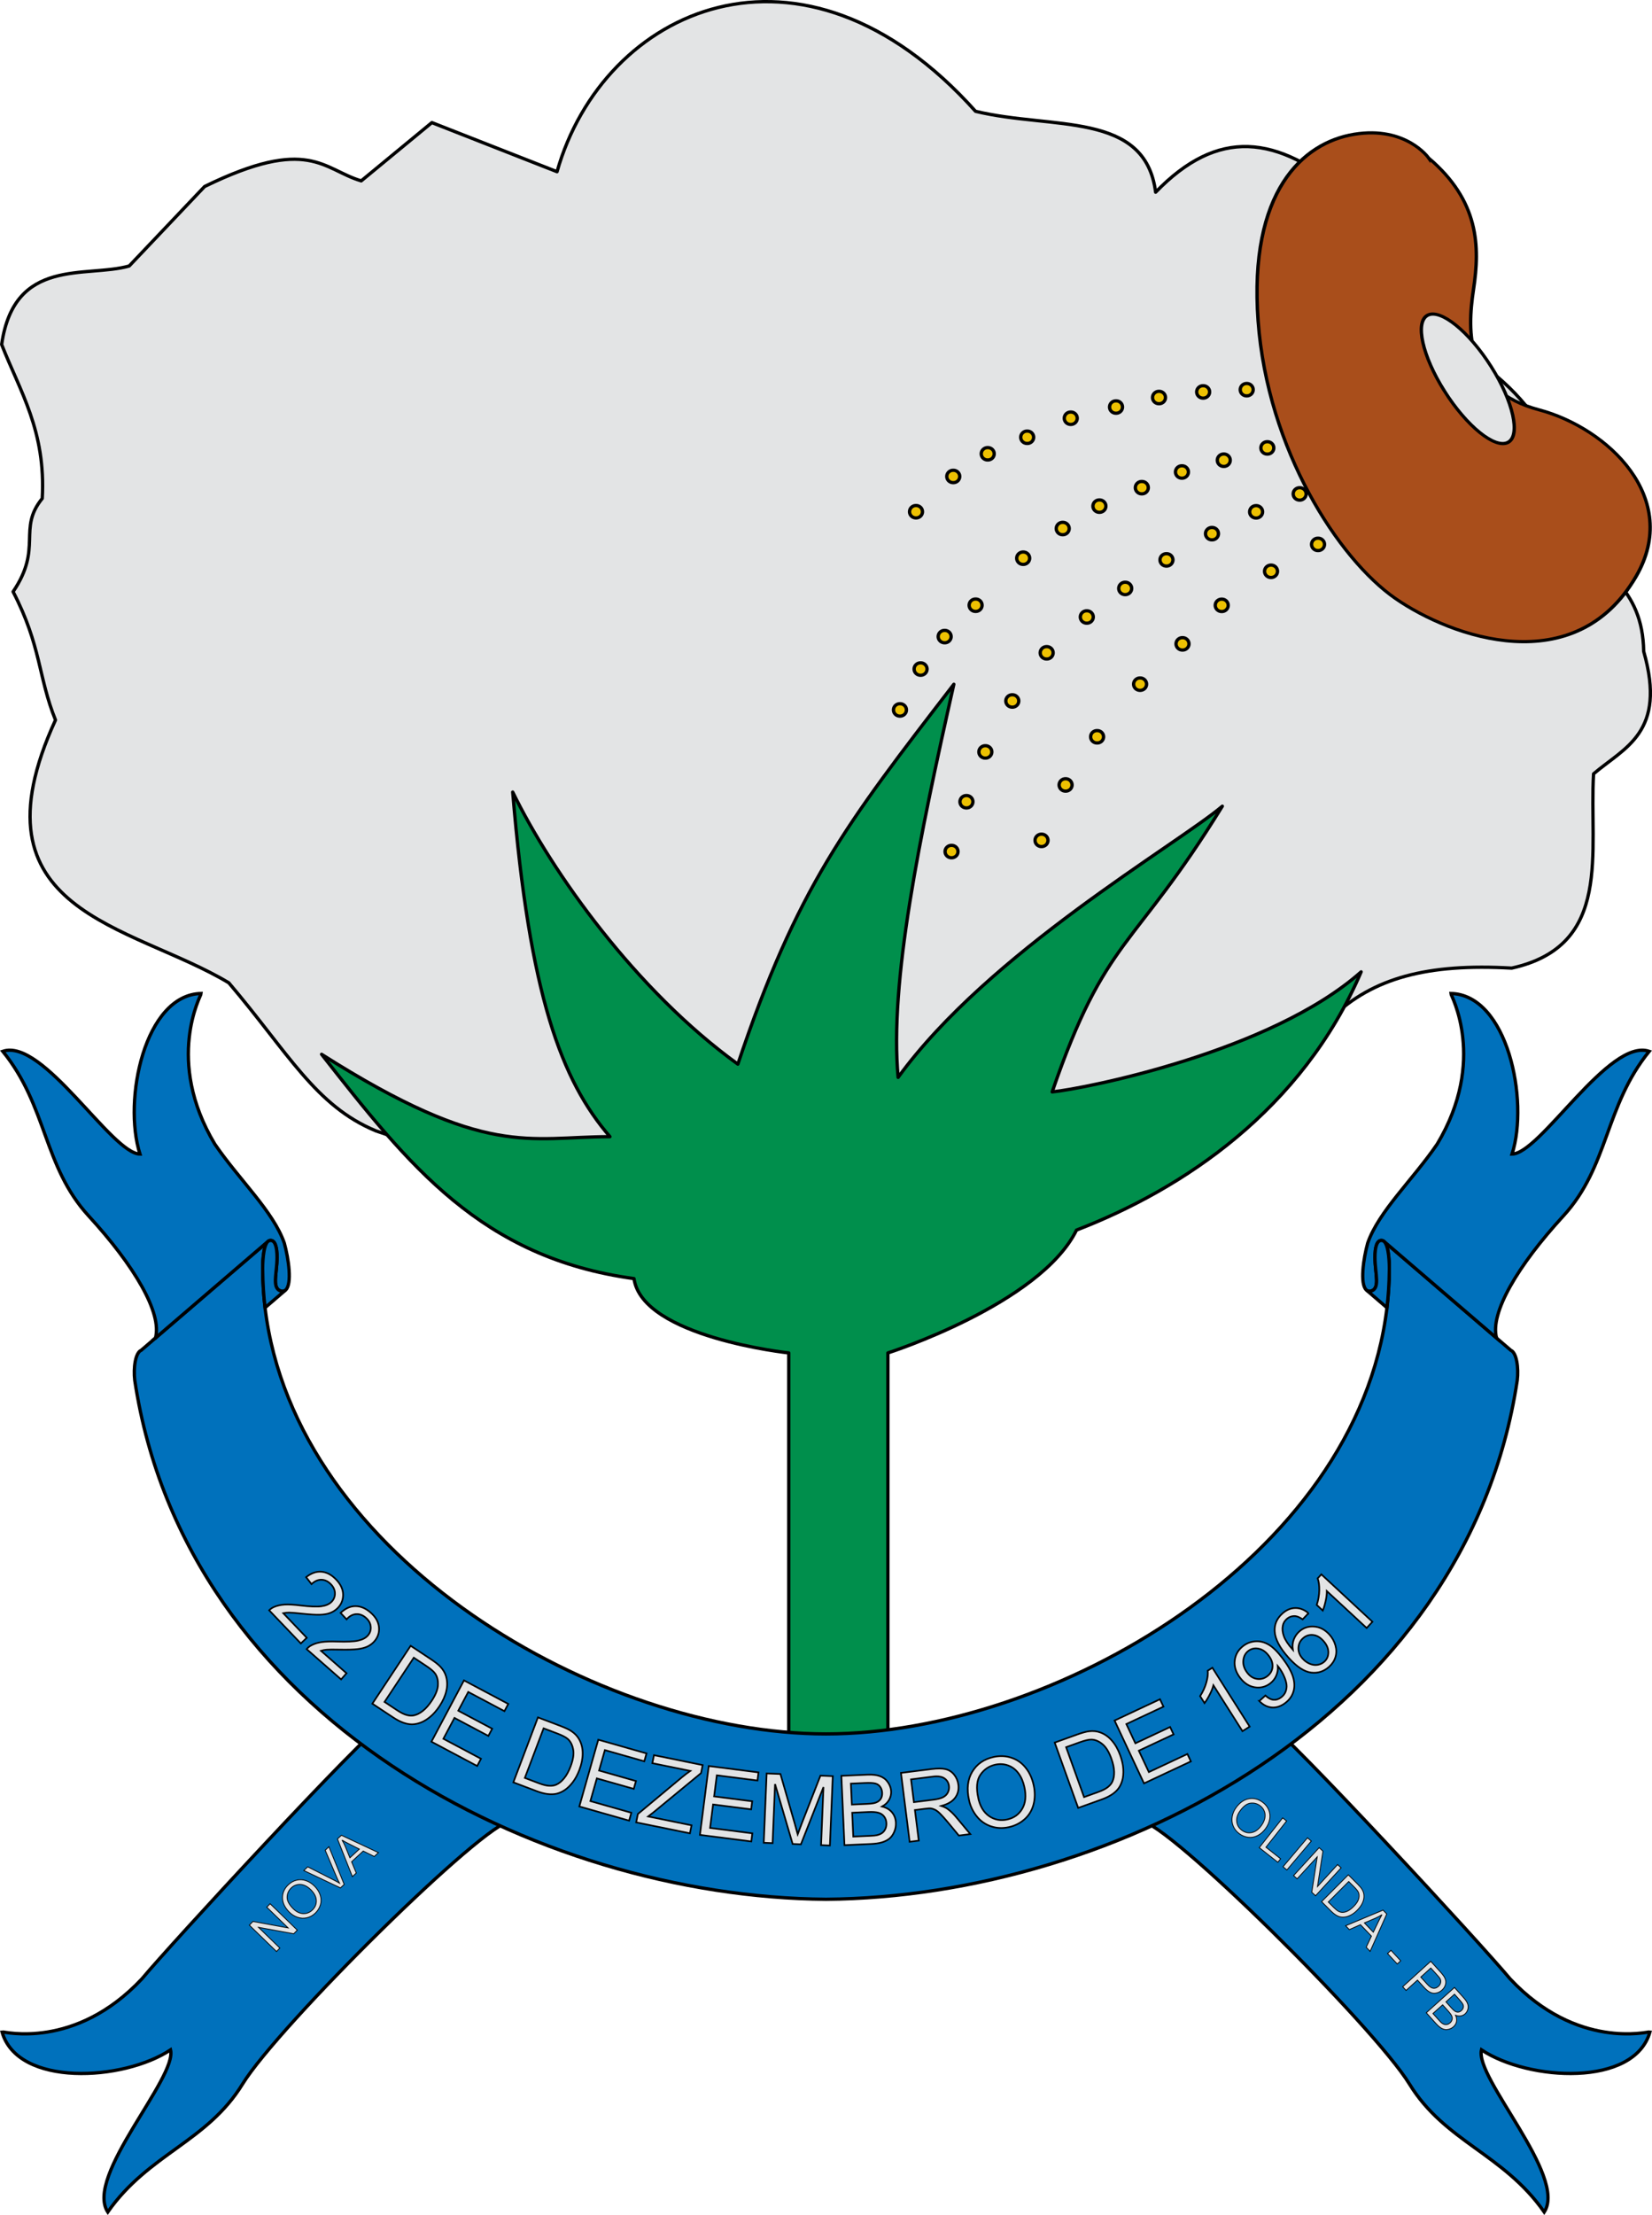 <?xml version="1.0" encoding="UTF-8" standalone="no"?>
<!-- Created with Inkscape (http://www.inkscape.org/) -->

<svg
   xmlns:dc="http://purl.org/dc/elements/1.1/"
   xmlns:cc="http://creativecommons.org/ns#"
   xmlns:rdf="http://www.w3.org/1999/02/22-rdf-syntax-ns#"
   xmlns:svg="http://www.w3.org/2000/svg"
   xmlns="http://www.w3.org/2000/svg"
   xmlns:xlink="http://www.w3.org/1999/xlink"
   xmlns:sodipodi="http://sodipodi.sourceforge.net/DTD/sodipodi-0.dtd"
   xmlns:inkscape="http://www.inkscape.org/namespaces/inkscape"
   width="500"
   height="670"
   viewBox="0 0 500 670"
   version="1.1"
   id="svg4605"
   inkscape:version="0.92.0 r15299"
   sodipodi:docname="Brasão de Nova Olinda - PB.svg">
  <defs
     id="defs4599" />
  <sodipodi:namedview
     id="base"
     pagecolor="#ffffff"
     bordercolor="#666666"
     borderopacity="1.0"
     inkscape:pageopacity="0.0"
     inkscape:pageshadow="2"
     inkscape:zoom="0.5"
     inkscape:cx="20.156263"
     inkscape:cy="204.07034"
     inkscape:document-units="px"
     inkscape:current-layer="layer1"
     showgrid="false"
     units="px"
     objecttolerance="1"
     inkscape:window-width="1440"
     inkscape:window-height="837"
     inkscape:window-x="-8"
     inkscape:window-y="-8"
     inkscape:window-maximized="1">
    <inkscape:grid
       type="xygrid"
       id="grid6481" />
  </sodipodi:namedview>
  <g
     inkscape:label="Capa 1"
     inkscape:groupmode="layer"
     id="layer1"
     transform="translate(0,-452.52)">
    <g
       id="g7375">
      <g
         id="g7265">
        <g
           id="g5574"
           transform="translate(0,-5)">
          <path
             inkscape:connector-curvature="0"
             id="path2853"
             style="display:inline;fill:#e3e4e5;fill-rule:nonzero;stroke:#000000;stroke-width:1;stroke-linecap:round;stroke-linejoin:round;stroke-miterlimit:4;stroke-dasharray:none;stroke-opacity:1"
             d="M 113.77,799.593 C 95.489,792.031 87.283,776.014 69.258,754.812 39.672,737.021 -10.061,733.73 16.796,675.318 11.553,662.362 12.469,652.88 3.963,636.504 13.041,623.116 5.208,617.616 12.787,608.3 13.922,587.844 6.039,575.892 0.5,561.728 4.311,535.146 26.047,541.666 39.106,537.977 l 22.82,-24.041 c 31.546,-15.41 35.845,-5.136 47.403,-1.704 l 21.384,-17.63 37.882,14.857 c 13.962,-49.334 73.992,-77.055 126.667,-18.271 23.212,5.621 51.337,-0.166 54.503,24.473 18.786,-19.395 36.604,-17.65 58.19,0.77 24.757,12.411 26.173,27.648 26.829,42.977 27.558,13.774 43.326,37.326 35.772,57.302 14.295,12.679 26.625,18.621 26.925,37.829 7.05,24.643 -5.828,29.054 -15.168,37.056 -1.393,23.488 6.017,51.972 -24.787,58.764 -25.56,-1.473 -42.007,3.016 -54.417,14.896 l -20.183,21.971 -129.856,59.792 -139.3,-47.427 z"
             sodipodi:nodetypes="cccccccccccccccccccccccc" />
          <path
             inkscape:connector-curvature="0"
             id="path2861"
             style="display:inline;fill:#008f4c;fill-rule:nonzero;stroke:#000000;stroke-width:1;stroke-linecap:round;stroke-linejoin:round;stroke-miterlimit:4;stroke-dasharray:none;stroke-opacity:1"
             d="m 238.736,866.757 c 0,0 -44.326,-4.743 -46.849,-22.477 -46.256,-6.307 -68.177,-34.278 -94.554,-67.852 49.856,31.612 62.584,24.938 87.277,24.919 -14.691,-16.973 -24.358,-42.804 -29.43,-104.235 11.955,24.446 37.343,60.036 68.141,82.295 17.926,-53.424 32.499,-72.301 65.373,-114.907 -10.366,46.096 -19.538,90.144 -16.864,118.906 27.424,-37.779 84.27,-70.306 98.129,-82.021 -27.008,43.862 -35.218,39.111 -51.504,86.42 9.858,-0.987 66.155,-12.065 93.512,-36.315 -17.816,41.627 -53.836,65.664 -86.144,78.108 -11.063,22.444 -57.087,37.16 -57.087,37.16 v 140.262 h -30 z"
             sodipodi:nodetypes="cccccccccccccccc" />
        </g>
        <g
           id="g2876"
           style="fill:#edc102;stroke:#000000;stroke-width:1.335;stroke-miterlimit:4;stroke-dasharray:none"
           transform="matrix(0,0.74,-0.758,0,623.593,494.563)">
          <path
             d="m 126.313,205.516 a 2.696,2.696 0 1 1 -5.391,0 2.696,2.696 0 1 1 5.391,0 z"
             transform="matrix(0.939,0,0,0.939,7.721,12.904)"
             id="path2860"
             style="fill:#edc102;stroke:#000000;stroke-width:1.422;stroke-miterlimit:4;stroke-dasharray:none"
             inkscape:connector-curvature="0" />
          <use
             transform="translate(5.948,14.023)"
             id="use2862"
             x="0"
             y="0"
             width="458"
             height="529"
             xlink:href="#path2860"
             style="fill:#edc102;stroke:#000000;stroke-width:1.335;stroke-miterlimit:4;stroke-dasharray:none" />
          <use
             transform="translate(-6.123,12.585)"
             id="use2864"
             x="0"
             y="0"
             width="458"
             height="529"
             xlink:href="#path2860"
             style="fill:#edc102;stroke:#000000;stroke-width:1.335;stroke-miterlimit:4;stroke-dasharray:none" />
          <use
             transform="translate(1.579,25.193)"
             id="use2866"
             x="0"
             y="0"
             width="458"
             height="529"
             xlink:href="#path2860"
             style="fill:#edc102;stroke:#000000;stroke-width:1.335;stroke-miterlimit:4;stroke-dasharray:none" />
          <use
             transform="translate(-13.763,26.002)"
             id="use2868"
             x="0"
             y="0"
             width="458"
             height="529"
             xlink:href="#path2860"
             style="fill:#edc102;stroke:#000000;stroke-width:1.335;stroke-miterlimit:4;stroke-dasharray:none" />
          <use
             transform="translate(13.107,35.242)"
             id="use2870"
             x="0"
             y="0"
             width="458"
             height="529"
             xlink:href="#path2860"
             style="fill:#edc102;stroke:#000000;stroke-width:1.335;stroke-miterlimit:4;stroke-dasharray:none" />
          <use
             transform="translate(6.635,42.781)"
             id="use2872"
             x="0"
             y="0"
             width="458"
             height="529"
             xlink:href="#path2860"
             style="fill:#edc102;stroke:#000000;stroke-width:1.335;stroke-miterlimit:4;stroke-dasharray:none" />
          <use
             transform="translate(-6.311,35.5)"
             id="use2874"
             x="0"
             y="0"
             width="458"
             height="529"
             xlink:href="#path2860"
             style="fill:#edc102;stroke:#000000;stroke-width:1.335;stroke-miterlimit:4;stroke-dasharray:none" />
          <use
             transform="translate(23.302,53.077)"
             id="use2886"
             x="0"
             y="0"
             width="458"
             height="529"
             xlink:href="#path2860"
             style="fill:#edc102;stroke:#000000;stroke-width:1.335;stroke-miterlimit:4;stroke-dasharray:none" />
          <use
             transform="translate(-5.178,53.365)"
             id="use2888"
             x="0"
             y="0"
             width="458"
             height="529"
             xlink:href="#path2860"
             style="fill:#edc102;stroke:#000000;stroke-width:1.335;stroke-miterlimit:4;stroke-dasharray:none" />
          <use
             transform="translate(-16.667,44.142)"
             id="use2890"
             x="0"
             y="0"
             width="458"
             height="529"
             xlink:href="#path2860"
             style="fill:#edc102;stroke:#000000;stroke-width:1.335;stroke-miterlimit:4;stroke-dasharray:none" />
          <use
             transform="translate(15.535,79.418)"
             id="use2892"
             x="0"
             y="0"
             width="458"
             height="529"
             xlink:href="#path2860"
             style="fill:#edc102;stroke:#000000;stroke-width:1.335;stroke-miterlimit:4;stroke-dasharray:none" />
          <use
             transform="translate(10.68,61.067)"
             id="use2894"
             x="0"
             y="0"
             width="458"
             height="529"
             xlink:href="#path2860"
             style="fill:#edc102;stroke:#000000;stroke-width:1.335;stroke-miterlimit:4;stroke-dasharray:none" />
          <use
             transform="translate(31.231,70.584)"
             id="use2896"
             x="0"
             y="0"
             width="458"
             height="529"
             xlink:href="#path2860"
             style="fill:#edc102;stroke:#000000;stroke-width:1.335;stroke-miterlimit:4;stroke-dasharray:none" />
          <use
             transform="translate(66.824,128.973)"
             id="use2898"
             x="0"
             y="0"
             width="458"
             height="529"
             xlink:href="#path2860"
             style="fill:#edc102;stroke:#000000;stroke-width:1.335;stroke-miterlimit:4;stroke-dasharray:none" />
          <use
             transform="translate(37.531,132.864)"
             id="use2900"
             x="0"
             y="0"
             width="458"
             height="529"
             xlink:href="#path2860"
             style="fill:#edc102;stroke:#000000;stroke-width:1.335;stroke-miterlimit:4;stroke-dasharray:none" />
          <use
             transform="translate(28.606,115.243)"
             id="use2902"
             x="0"
             y="0"
             width="458"
             height="529"
             xlink:href="#path2860"
             style="fill:#edc102;stroke:#000000;stroke-width:1.335;stroke-miterlimit:4;stroke-dasharray:none" />
          <use
             transform="translate(21.283,97.85)"
             id="use2904"
             x="0"
             y="0"
             width="458"
             height="529"
             xlink:href="#path2860"
             style="fill:#edc102;stroke:#000000;stroke-width:1.335;stroke-miterlimit:4;stroke-dasharray:none" />
          <use
             transform="translate(52.915,109.289)"
             id="use2906"
             x="0"
             y="0"
             width="458"
             height="529"
             xlink:href="#path2860"
             style="fill:#edc102;stroke:#000000;stroke-width:1.335;stroke-miterlimit:4;stroke-dasharray:none" />
          <use
             transform="translate(41.911,90.518)"
             id="use2908"
             x="0"
             y="0"
             width="458"
             height="529"
             xlink:href="#path2860"
             style="fill:#edc102;stroke:#000000;stroke-width:1.335;stroke-miterlimit:4;stroke-dasharray:none" />
          <use
             transform="translate(120.561,178.73)"
             id="use2910"
             x="0"
             y="0"
             width="458"
             height="529"
             xlink:href="#path2860"
             style="fill:#edc102;stroke:#000000;stroke-width:1.335;stroke-miterlimit:4;stroke-dasharray:none" />
          <use
             transform="translate(71.588,182.849)"
             id="use2912"
             x="0"
             y="0"
             width="458"
             height="529"
             xlink:href="#path2860"
             style="fill:#edc102;stroke:#000000;stroke-width:1.335;stroke-miterlimit:4;stroke-dasharray:none" />
          <use
             transform="translate(59.916,167.517)"
             id="use2914"
             x="0"
             y="0"
             width="458"
             height="529"
             xlink:href="#path2860"
             style="fill:#edc102;stroke:#000000;stroke-width:1.335;stroke-miterlimit:4;stroke-dasharray:none" />
          <use
             transform="translate(99.049,161.567)"
             id="use2916"
             x="0"
             y="0"
             width="458"
             height="529"
             xlink:href="#path2860"
             style="fill:#edc102;stroke:#000000;stroke-width:1.335;stroke-miterlimit:4;stroke-dasharray:none" />
          <use
             transform="translate(48.245,151.04)"
             id="use2918"
             x="0"
             y="0"
             width="458"
             height="529"
             xlink:href="#path2860"
             style="fill:#edc102;stroke:#000000;stroke-width:1.335;stroke-miterlimit:4;stroke-dasharray:none" />
          <use
             transform="translate(82.572,144.632)"
             id="use2920"
             x="0"
             y="0"
             width="458"
             height="529"
             xlink:href="#path2860"
             style="fill:#edc102;stroke:#000000;stroke-width:1.335;stroke-miterlimit:4;stroke-dasharray:none" />
          <use
             transform="translate(42.337,22.198)"
             id="use2922"
             x="0"
             y="0"
             width="458"
             height="529"
             xlink:href="#use2910"
             style="fill:#edc102;stroke:#000000;stroke-width:1.335;stroke-miterlimit:4;stroke-dasharray:none" />
          <use
             transform="translate(19.681,12.587)"
             id="use2924"
             x="0"
             y="0"
             width="458"
             height="529"
             xlink:href="#use2910"
             style="fill:#edc102;stroke:#000000;stroke-width:1.335;stroke-miterlimit:4;stroke-dasharray:none" />
          <use
             transform="translate(14.646,16.019)"
             id="use2926"
             x="0"
             y="0"
             width="458"
             height="529"
             xlink:href="#use2912"
             style="fill:#edc102;stroke:#000000;stroke-width:1.335;stroke-miterlimit:4;stroke-dasharray:none" />
          <use
             transform="translate(34.327,29.75)"
             id="use2928"
             x="0"
             y="0"
             width="458"
             height="529"
             xlink:href="#use2912"
             style="fill:#edc102;stroke:#000000;stroke-width:1.335;stroke-miterlimit:4;stroke-dasharray:none" />
          <use
             transform="translate(20.825,10.756)"
             id="use2930"
             x="0"
             y="0"
             width="458"
             height="529"
             xlink:href="#use2928"
             style="fill:#edc102;stroke:#000000;stroke-width:1.335;stroke-miterlimit:4;stroke-dasharray:none" />
          <use
             transform="translate(41.193,18.308)"
             id="use2932"
             x="0"
             y="0"
             width="458"
             height="529"
             xlink:href="#use2928"
             style="fill:#edc102;stroke:#000000;stroke-width:1.335;stroke-miterlimit:4;stroke-dasharray:none" />
          <use
             transform="translate(20.367,5.95)"
             id="use2934"
             x="0"
             y="0"
             width="458"
             height="529"
             xlink:href="#use2932"
             style="fill:#edc102;stroke:#000000;stroke-width:1.335;stroke-miterlimit:4;stroke-dasharray:none" />
          <path
             d="m 126.313,205.516 a 2.696,2.696 0 1 1 -5.391,0 2.696,2.696 0 1 1 5.391,0 z"
             transform="matrix(0.939,0,0,0.939,117.297,270.358)"
             id="use2909"
             style="fill:#edc102;stroke:#000000;stroke-width:1.422;stroke-miterlimit:4;stroke-dasharray:none"
             inkscape:connector-curvature="0" />
          <use
             transform="translate(-16.706,-8.239)"
             id="use2911"
             x="0"
             y="0"
             width="458"
             height="529"
             xlink:href="#use2909"
             style="fill:#edc102;stroke:#000000;stroke-width:1.335;stroke-miterlimit:4;stroke-dasharray:none" />
          <use
             transform="translate(-13.273,-9.612)"
             id="use2913"
             x="0"
             y="0"
             width="458"
             height="529"
             xlink:href="#use2911"
             style="fill:#edc102;stroke:#000000;stroke-width:1.335;stroke-miterlimit:4;stroke-dasharray:none" />
          <use
             transform="translate(-12.815,-12.358)"
             id="use2915"
             x="0"
             y="0"
             width="458"
             height="529"
             xlink:href="#use2913"
             style="fill:#edc102;stroke:#000000;stroke-width:1.335;stroke-miterlimit:4;stroke-dasharray:none" />
          <use
             transform="translate(-19.223,-18.994)"
             id="use2917"
             x="0"
             y="0"
             width="458"
             height="529"
             xlink:href="#use2915"
             style="fill:#edc102;stroke:#000000;stroke-width:1.335;stroke-miterlimit:4;stroke-dasharray:none" />
          <use
             transform="translate(-12.129,-15.791)"
             id="use2919"
             x="0"
             y="0"
             width="458"
             height="529"
             xlink:href="#use2917"
             style="fill:#edc102;stroke:#000000;stroke-width:1.335;stroke-miterlimit:4;stroke-dasharray:none" />
          <use
             transform="translate(-9.154,-14.646)"
             id="use2921"
             x="0"
             y="0"
             width="458"
             height="529"
             xlink:href="#use2919"
             style="fill:#edc102;stroke:#000000;stroke-width:1.335;stroke-miterlimit:4;stroke-dasharray:none" />
          <use
             transform="translate(-35.929,11.442)"
             id="use2923"
             x="0"
             y="0"
             width="458"
             height="529"
             xlink:href="#use2921"
             style="fill:#edc102;stroke:#000000;stroke-width:1.335;stroke-miterlimit:4;stroke-dasharray:none" />
          <use
             transform="translate(7.781,17.392)"
             id="use2925"
             x="0"
             y="0"
             width="458"
             height="529"
             xlink:href="#use2923"
             style="fill:#edc102;stroke:#000000;stroke-width:1.335;stroke-miterlimit:4;stroke-dasharray:none" />
          <use
             transform="translate(16.019,29.521)"
             id="use2927"
             x="0"
             y="0"
             width="458"
             height="529"
             xlink:href="#use2925"
             style="fill:#edc102;stroke:#000000;stroke-width:1.335;stroke-miterlimit:4;stroke-dasharray:none" />
          <use
             transform="translate(14.417,14.875)"
             id="use2929"
             x="0"
             y="0"
             width="458"
             height="529"
             xlink:href="#use2927"
             style="fill:#edc102;stroke:#000000;stroke-width:1.335;stroke-miterlimit:4;stroke-dasharray:none" />
          <use
             transform="translate(-4.577,-18.079)"
             id="use2939"
             x="0"
             y="0"
             width="458"
             height="529"
             xlink:href="#use2923"
             style="fill:#edc102;stroke:#000000;stroke-width:1.335;stroke-miterlimit:4;stroke-dasharray:none" />
          <use
             transform="translate(-3.89,-17.164)"
             id="use2941"
             x="0"
             y="0"
             width="458"
             height="529"
             xlink:href="#use2939"
             style="fill:#edc102;stroke:#000000;stroke-width:1.335;stroke-miterlimit:4;stroke-dasharray:none" />
          <use
             transform="translate(-2.288,-17.621)"
             id="use2943"
             x="0"
             y="0"
             width="458"
             height="529"
             xlink:href="#use2941"
             style="fill:#edc102;stroke:#000000;stroke-width:1.335;stroke-miterlimit:4;stroke-dasharray:none" />
          <use
             transform="translate(-0.915,-17.392)"
             id="use2945"
             x="0"
             y="0"
             width="458"
             height="529"
             xlink:href="#use2943"
             style="fill:#edc102;stroke:#000000;stroke-width:1.335;stroke-miterlimit:4;stroke-dasharray:none" />
          <use
             transform="translate(-0.687,-18.308)"
             id="use2947"
             x="0"
             y="0"
             width="458"
             height="529"
             xlink:href="#use2945"
             style="fill:#edc102;stroke:#000000;stroke-width:1.335;stroke-miterlimit:4;stroke-dasharray:none" />
          <use
             transform="translate(20.596,-8.696)"
             id="use2949"
             x="0"
             y="0"
             width="458"
             height="529"
             xlink:href="#use2947"
             style="fill:#edc102;stroke:#000000;stroke-width:1.335;stroke-miterlimit:4;stroke-dasharray:none" />
          <use
             transform="translate(3.89,18.766)"
             id="use2951"
             x="0"
             y="0"
             width="458"
             height="529"
             xlink:href="#use2949"
             style="fill:#edc102;stroke:#000000;stroke-width:1.335;stroke-miterlimit:4;stroke-dasharray:none" />
          <use
             transform="translate(5.035,17.392)"
             id="use2953"
             x="0"
             y="0"
             width="458"
             height="529"
             xlink:href="#use2951"
             style="fill:#edc102;stroke:#000000;stroke-width:1.335;stroke-miterlimit:4;stroke-dasharray:none" />
          <use
             transform="translate(4.806,16.706)"
             id="use2955"
             x="0"
             y="0"
             width="458"
             height="529"
             xlink:href="#use2953"
             style="fill:#edc102;stroke:#000000;stroke-width:1.335;stroke-miterlimit:4;stroke-dasharray:none" />
          <use
             transform="translate(6.408,16.019)"
             id="use2957"
             x="0"
             y="0"
             width="458"
             height="529"
             xlink:href="#use2955"
             style="fill:#edc102;stroke:#000000;stroke-width:1.335;stroke-miterlimit:4;stroke-dasharray:none" />
          <use
             transform="translate(-2.517,-19.681)"
             id="use2959"
             x="0"
             y="0"
             width="458"
             height="529"
             xlink:href="#use2949"
             style="fill:#edc102;stroke:#000000;stroke-width:1.335;stroke-miterlimit:4;stroke-dasharray:none" />
          <use
             transform="translate(-16.248,8.925)"
             id="use2961"
             x="0"
             y="0"
             width="458"
             height="529"
             xlink:href="#use2959"
             style="fill:#edc102;stroke:#000000;stroke-width:1.335;stroke-miterlimit:4;stroke-dasharray:none" />
          <use
             transform="translate(1.144,-18.079)"
             id="use2963"
             x="0"
             y="0"
             width="458"
             height="529"
             xlink:href="#use2961"
             style="fill:#edc102;stroke:#000000;stroke-width:1.335;stroke-miterlimit:4;stroke-dasharray:none" />
          <use
             transform="translate(6.754,15.76)"
             id="use3029"
             x="0"
             y="0"
             width="458"
             height="529"
             xlink:href="#use2925"
             style="fill:#edc102;stroke:#000000;stroke-width:1.335;stroke-miterlimit:4;stroke-dasharray:none" />
        </g>
        <g
           style="display:inline;stroke-width:2.111;stroke-miterlimit:4;stroke-dasharray:none"
           transform="matrix(-0.413,0.217,0.258,0.408,213.861,385.762)"
           id="g4895-8">
          <path
             inkscape:connector-curvature="0"
             id="svg_1-8"
             d="m -265.538,421.98 c 0,0 1.166,-24.468 32.656,-34.954 31.49,-10.486 78.141,1.165 117.795,75.734 39.654,74.569 38.488,156.128 20.993,194.577 -17.494,38.449 -70.246,98.493 -139.955,58.257 -52.483,-30.294 -36.155,-90.88 -4.665,-121.174 33.573,-32.297 12.829,-64.082 -5.831,-86.22 -18.661,-22.138 -33.822,-47.771 -20.993,-86.22 z"
             style="fill:#a94e1b;fill-rule:evenodd;stroke:#000000;stroke-width:2.111;stroke-miterlimit:4;stroke-dasharray:none" />
          <path
             inkscape:connector-curvature="0"
             id="svg_3-1"
             stroke-miterlimit="4"
             d="m -193.213,556.324 c 0.004,26.027 -7.65,47.132 -17.093,47.132 -9.443,0 -17.097,-21.105 -17.094,-47.132 -0.004,-26.027 7.65,-47.132 17.094,-47.132 9.443,0 17.097,21.105 17.093,47.132 z"
             style="fill:#e3e4e5;stroke:#000000;stroke-width:2.111;stroke-miterlimit:4;stroke-dasharray:none" />
        </g>
      </g>
      <g
         transform="translate(0,-95)"
         id="g6479">
        <path
           sodipodi:nodetypes="ccccccccccccccc"
           inkscape:connector-curvature="0"
           style="clip-rule:evenodd;fill:#0071bc;fill-rule:evenodd;stroke:#000000;stroke-width:1;stroke-miterlimit:4;stroke-dasharray:none;image-rendering:optimizeQuality;shape-rendering:geometricPrecision;text-rendering:geometricPrecision"
           id="path485-3-9"
           d="m 345.289,1098.367 36.458,-25.759 c 0.127,-0.093 0.35,-0.257 0.477,-0.522 0.68,-1.503 -1.341,-2.693 -4.296,-3.511 -4.844,-1.341 -9.755,-0.759 -9.381,-4.263 0.094,-0.347 0.274,-0.616 0.527,-0.818 l 0.153,-0.108 c 2.272,-1.419 9.141,1.603 13.384,4.171 8.329,5.86 66.002,68.371 74.424,78.513 20.304,21.65 41.889,15.934 42.348,16.061 -4.711,16.747 -36.792,14.877 -50.998,5.441 -2.093,8.471 26.054,38.16 19.001,49.052 -12.406,-17.683 -30.018,-21.189 -40.803,-38.722 -10.786,-17.533 -73.568,-79.605 -81.294,-79.537 z"
           class="fil5" />
        <path
           sodipodi:nodetypes="ccccccccccccccc"
           inkscape:connector-curvature="0"
           style="clip-rule:evenodd;fill:#0071bc;fill-rule:evenodd;stroke:#000000;stroke-width:1;stroke-miterlimit:4;stroke-dasharray:none;image-rendering:optimizeQuality;shape-rendering:geometricPrecision;text-rendering:geometricPrecision"
           id="path485-3"
           d="m 154.711,1098.367 -36.458,-25.759 c -0.127,-0.093 -0.35,-0.257 -0.477,-0.522 -0.68,-1.503 1.341,-2.693 4.296,-3.511 4.844,-1.341 9.755,-0.759 9.381,-4.263 -0.094,-0.347 -0.274,-0.616 -0.527,-0.818 l -0.153,-0.108 c -2.272,-1.419 -9.141,1.603 -13.384,4.171 -8.329,5.86 -66.002,68.371 -74.424,78.513 -20.304,21.65 -41.889,15.934 -42.348,16.061 4.711,16.747 36.792,14.877 50.998,5.441 2.093,8.471 -26.054,38.16 -19.001,49.052 12.406,-17.683 30.018,-21.189 40.803,-38.722 10.786,-17.533 73.568,-79.605 81.294,-79.537 z"
           class="fil5" />
        <path
           inkscape:connector-curvature="0"
           style="clip-rule:evenodd;fill:#0071bc;fill-rule:evenodd;stroke:#000000;stroke-width:1;stroke-miterlimit:4;stroke-dasharray:none;image-rendering:optimizeQuality;shape-rendering:geometricPrecision;text-rendering:geometricPrecision"
           id="path483"
           d="m 419.78,943.077 c -9.031,75.816 -101.455,128.926 -169.779,128.926 -68.325,0 -160.748,-53.111 -169.779,-128.926 -0.438,-3.676 -0.68,-7.406 -0.713,-11.185 -0.054,-1.711 0.069,-7.37 1.525,-8.8 l -33.99,29.168 -4.31,3.698 c -1.743,0.708 -2.402,5.265 -1.95,9.09 15.396,102.021 122.008,156.301 209.217,156.972 87.209,-0.67 193.821,-54.951 209.217,-156.972 0.452,-3.825 -0.206,-8.381 -1.95,-9.09 l -4.31,-3.698 -33.99,-29.168 c 1.456,1.43 1.579,7.089 1.525,8.8 -0.034,3.78 -0.275,7.509 -0.713,11.185 z"
           class="fil5" />
        <path
           inkscape:connector-curvature="0"
           style="clip-rule:evenodd;fill:#0071bc;fill-rule:evenodd;stroke:#000000;stroke-width:1;stroke-miterlimit:4;stroke-dasharray:none;image-rendering:optimizeQuality;shape-rendering:geometricPrecision;text-rendering:geometricPrecision"
           id="path485"
           d="m 47.042,952.259 33.99,-29.168 c 0.121,-0.101 0.335,-0.278 0.62,-0.334 1.603,-0.284 2.201,1.998 2.201,5.1 0,5.085 -1.841,9.749 1.58,10.272 0.354,-0.005 0.656,-0.112 0.914,-0.309 l 0.143,-0.122 c 1.942,-1.865 0.88,-9.361 -0.442,-14.17 -3.369,-9.647 -13.626,-19.109 -21.032,-29.935 -15.197,-25.388 -4.113,-45.08 -4.113,-45.562 -17.114,0.36 -23.761,32.26 -18.544,48.572 -8.58,-0.102 -29.34,-35.216 -41.518,-31.074 13.509,16.644 12.211,34.787 26.003,49.806 13.792,15.019 22.291,29.374 20.199,36.925 z"
           class="fil5" />
        <path
           inkscape:connector-curvature="0"
           style="clip-rule:evenodd;fill:#0071bc;fill-rule:evenodd;stroke:#000000;stroke-width:1;stroke-miterlimit:4;stroke-dasharray:none;image-rendering:optimizeQuality;shape-rendering:geometricPrecision;text-rendering:geometricPrecision"
           id="path487"
           d="m 85.433,938.127 c -3.42,-0.524 -1.58,-5.187 -1.58,-10.272 0,-3.102 -0.598,-5.384 -2.201,-5.1 -0.284,0.057 -0.499,0.233 -0.62,0.334 -1.456,1.43 -1.579,7.089 -1.525,8.8 0.034,3.78 0.275,7.509 0.713,11.185 l 6.126,-5.257 c -0.258,0.197 -0.56,0.304 -0.914,0.309 z"
           class="fil5" />
        <path
           inkscape:connector-curvature="0"
           style="clip-rule:evenodd;fill:#0071bc;fill-rule:evenodd;stroke:#000000;stroke-width:1;stroke-miterlimit:4;stroke-dasharray:none;image-rendering:optimizeQuality;shape-rendering:geometricPrecision;text-rendering:geometricPrecision"
           id="path489"
           d="m 434.984,893.593 c -7.406,10.826 -17.662,20.288 -21.032,29.935 -1.322,4.808 -2.384,12.304 -0.442,14.17 l 0.145,0.124 c 0.256,0.195 0.558,0.303 0.912,0.307 3.42,-0.524 1.58,-5.187 1.58,-10.272 0,-3.102 0.598,-5.384 2.201,-5.1 0.284,0.057 0.499,0.233 0.62,0.334 l 33.99,29.168 c -2.092,-7.551 6.407,-21.906 20.199,-36.925 13.792,-15.019 12.494,-33.161 26.003,-49.806 -12.178,-4.142 -32.938,30.972 -41.518,31.074 5.217,-16.312 -1.43,-48.212 -18.544,-48.572 0,0.482 11.084,20.173 -4.113,45.562 z"
           class="fil5" />
        <path
           inkscape:connector-curvature="0"
           style="clip-rule:evenodd;fill:#0071bc;fill-rule:evenodd;stroke:#000000;stroke-width:1;stroke-miterlimit:4;stroke-dasharray:none;image-rendering:optimizeQuality;shape-rendering:geometricPrecision;text-rendering:geometricPrecision"
           id="path491"
           d="m 416.147,927.857 c 0,5.085 1.841,9.749 -1.58,10.272 -0.354,-0.005 -0.656,-0.112 -0.912,-0.307 l 6.124,5.255 c 0.438,-3.676 0.68,-7.406 0.713,-11.185 0.054,-1.711 -0.069,-7.37 -1.525,-8.8 -0.121,-0.101 -0.335,-0.278 -0.62,-0.334 -1.603,-0.284 -2.201,1.998 -2.201,5.1 z"
           class="fil5" />
        <g
           transform="translate(8.8621494e-5,-14.919)"
           id="text6487"
           style="font-style:normal;font-variant:normal;font-weight:normal;font-stretch:normal;font-size:29.333px;line-height:25px;font-family:Arial;-inkscape-font-specification:Arial;font-variant-ligatures:normal;font-variant-caps:normal;font-variant-numeric:normal;font-feature-settings:normal;text-align:center;letter-spacing:0px;word-spacing:0px;writing-mode:lr-tb;text-anchor:middle;fill:#e3e4e5;fill-opacity:1;stroke:#000000;stroke-width:0.5;stroke-miterlimit:4;stroke-dasharray:none"
           aria-label="22 DE DEZEMBRO DE 1961">
          <path
             inkscape:connector-curvature="0"
             id="path6603"
             style="font-size:29.333px;fill:#e3e4e5;stroke:#000000;stroke-width:0.5;stroke-miterlimit:4;stroke-dasharray:none"
             d="m 92.844,1057.845 -1.791,1.712 -9.591,-10.032 q 0.653,-0.664 1.502,-1.02 1.391,-0.597 3.187,-0.709 1.805,-0.101 4.634,0.246 4.395,0.534 6.406,0.276 2.022,-0.269 3.078,-1.278 1.108,-1.059 1.101,-2.579 0.014,-1.519 -1.204,-2.793 -1.287,-1.346 -2.866,-1.381 -1.58,-0.036 -3.018,1.32 l -1.634,-2.103 q 2.331,-1.852 4.677,-1.637 2.356,0.205 4.424,2.369 2.088,2.184 2.095,4.616 0.006,2.432 -1.785,4.144 -0.911,0.871 -2.147,1.34 -1.236,0.469 -3.041,0.529 -1.795,0.071 -5.413,-0.314 -3.011,-0.331 -3.974,-0.322 -0.952,0 -1.756,0.173 z" />
          <path
             inkscape:connector-curvature="0"
             id="path6605"
             style="font-size:29.333px;fill:#e3e4e5;stroke:#000000;stroke-width:0.5;stroke-miterlimit:4;stroke-dasharray:none"
             d="m 104.876,1068.568 -1.635,1.862 -10.43,-9.157 q 0.593,-0.719 1.407,-1.147 1.334,-0.716 3.113,-0.984 1.79,-0.258 4.638,-0.159 4.425,0.149 6.406,-0.284 1.991,-0.444 2.955,-1.542 1.011,-1.152 0.872,-2.665 -0.119,-1.515 -1.443,-2.677 -1.399,-1.228 -2.976,-1.126 -1.577,0.102 -2.891,1.578 l -1.812,-1.953 q 2.161,-2.049 4.516,-2.039 2.365,0 4.614,1.974 2.271,1.994 2.489,4.415 0.218,2.422 -1.417,4.284 -0.832,0.947 -2.022,1.522 -1.191,0.575 -2.983,0.793 -1.782,0.227 -5.419,0.159 -3.029,-0.067 -3.987,0.026 -0.949,0.082 -1.735,0.326 z" />
          <path
             inkscape:connector-curvature="0"
             id="path6607"
             style="font-size:29.333px;fill:#e3e4e5;stroke:#000000;stroke-width:0.5;stroke-miterlimit:4;stroke-dasharray:none"
             d="m 112.7,1077.772 11.589,-17.51 6.032,3.992 q 2.042,1.352 2.951,2.314 1.276,1.342 1.738,2.954 0.611,2.087 0.082,4.365 -0.509,2.274 -2.058,4.615 -1.32,1.995 -2.806,3.227 -1.486,1.232 -2.886,1.766 -1.393,0.521 -2.652,0.529 -1.239,0 -2.667,-0.511 -1.416,-0.508 -3.004,-1.559 z m 3.685,-0.533 3.738,2.474 q 1.732,1.146 2.925,1.472 1.205,0.334 2.177,0.136 1.37,-0.279 2.74,-1.364 1.391,-1.089 2.703,-3.072 1.818,-2.747 1.883,-4.817 0.084,-2.074 -0.873,-3.429 -0.694,-0.975 -2.761,-2.342 l -3.679,-2.435 z" />
          <path
             inkscape:connector-curvature="0"
             id="path6609"
             style="font-size:29.333px;fill:#e3e4e5;stroke:#000000;stroke-width:0.5;stroke-miterlimit:4;stroke-dasharray:none"
             d="m 130.58,1089.274 9.849,-18.544 13.408,7.122 -1.162,2.188 -10.954,-5.818 -3.017,5.679 10.259,5.449 -1.156,2.176 -10.259,-5.449 -3.353,6.312 11.384,6.047 -1.162,2.188 z" />
          <path
             inkscape:connector-curvature="0"
             id="path6611"
             style="font-size:29.333px;fill:#e3e4e5;stroke:#000000;stroke-width:0.5;stroke-miterlimit:4;stroke-dasharray:none"
             d="m 155.373,1101.563 7.438,-19.636 6.764,2.562 q 2.29,0.868 3.389,1.606 1.541,1.028 2.347,2.497 1.056,1.901 1.044,4.24 0.006,2.33 -0.989,4.955 -0.847,2.237 -2.024,3.767 -1.177,1.53 -2.425,2.359 -1.243,0.816 -2.47,1.101 -1.208,0.278 -2.714,0.09 -1.493,-0.183 -3.274,-0.858 z m 3.476,-1.333 4.192,1.588 q 1.942,0.736 3.177,0.79 1.249,0.06 2.154,-0.348 1.274,-0.574 2.372,-1.935 1.116,-1.369 1.958,-3.593 1.167,-3.081 0.773,-5.114 -0.375,-2.041 -1.609,-3.152 -0.893,-0.797 -3.21,-1.675 l -4.125,-1.563 z" />
          <path
             inkscape:connector-curvature="0"
             id="path6613"
             style="font-size:29.333px;fill:#e3e4e5;stroke:#000000;stroke-width:0.5;stroke-miterlimit:4;stroke-dasharray:none"
             d="m 175.337,1108.868 5.74,-20.198 14.604,4.15 -0.677,2.384 -11.931,-3.391 -1.758,6.186 11.173,3.175 -0.673,2.37 -11.173,-3.175 -1.954,6.875 12.4,3.524 -0.677,2.384 z" />
          <path
             inkscape:connector-curvature="0"
             id="path6615"
             style="font-size:29.333px;fill:#e3e4e5;stroke:#000000;stroke-width:0.5;stroke-miterlimit:4;stroke-dasharray:none"
             d="m 192.546,1113.674 0.515,-2.526 13.227,-11.028 q 1.409,-1.174 2.631,-2.007 l -11.48,-2.341 0.495,-2.428 14.736,3.005 -0.495,2.428 -14.461,11.917 -1.544,1.191 13.136,2.679 -0.495,2.428 z" />
          <path
             inkscape:connector-curvature="0"
             id="path6617"
             style="font-size:29.333px;fill:#e3e4e5;stroke:#000000;stroke-width:0.5;stroke-miterlimit:4;stroke-dasharray:none"
             d="m 211.846,1117.463 2.664,-20.828 15.06,1.926 -0.314,2.458 -12.303,-1.574 -0.816,6.379 11.522,1.474 -0.313,2.444 -11.522,-1.474 -0.907,7.089 12.786,1.636 -0.314,2.458 z" />
          <path
             inkscape:connector-curvature="0"
             id="path6619"
             style="font-size:29.333px;fill:#e3e4e5;stroke:#000000;stroke-width:0.5;stroke-miterlimit:4;stroke-dasharray:none"
             d="m 231.16,1119.849 0.87,-20.979 4.179,0.173 4.35,15.06 q 0.601,2.103 0.873,3.147 0.405,-1.13 1.256,-3.317 l 5.628,-14.389 3.735,0.155 -0.87,20.979 -2.676,-0.111 0.728,-17.559 -6.824,17.306 -2.504,-0.104 -5.327,-18.111 -0.74,17.86 z" />
          <path
             inkscape:connector-curvature="0"
             id="path6621"
             style="font-size:29.333px;fill:#e3e4e5;stroke:#000000;stroke-width:0.5;stroke-miterlimit:4;stroke-dasharray:none"
             d="m 255.587,1120.574 -0.935,-20.977 7.87,-0.351 q 2.404,-0.107 3.878,0.472 1.488,0.565 2.362,1.859 0.889,1.28 0.953,2.725 0.06,1.345 -0.617,2.565 -0.677,1.22 -2.118,2.016 1.928,0.473 3.004,1.773 1.09,1.299 1.172,3.131 0.066,1.474 -0.507,2.775 -0.559,1.287 -1.444,2.014 -0.885,0.728 -2.257,1.147 -1.358,0.405 -3.362,0.494 z m 2.234,-12.286 4.536,-0.202 q 1.846,-0.082 2.636,-0.361 1.045,-0.362 1.542,-1.115 0.511,-0.754 0.462,-1.856 -0.046,-1.044 -0.582,-1.809 -0.537,-0.779 -1.479,-1.024 -0.943,-0.259 -3.204,-0.158 l -4.192,0.187 z m 0.432,9.687 5.223,-0.233 q 1.345,-0.06 1.884,-0.184 0.951,-0.214 1.577,-0.644 0.626,-0.429 1.007,-1.206 0.381,-0.791 0.336,-1.793 -0.052,-1.173 -0.692,-2.005 -0.64,-0.846 -1.728,-1.142 -1.075,-0.311 -3.078,-0.221 l -4.851,0.216 z" />
          <path
             inkscape:connector-curvature="0"
             id="path6623"
             style="font-size:29.333px;fill:#e3e4e5;stroke:#000000;stroke-width:0.5;stroke-miterlimit:4;stroke-dasharray:none"
             d="m 275.318,1119.545 -2.627,-20.832 9.237,-1.165 q 2.785,-0.351 4.306,0.034 1.519,0.371 2.565,1.683 1.046,1.312 1.263,3.031 0.28,2.217 -0.964,3.918 -1.243,1.702 -4.19,2.492 1.161,0.388 1.793,0.828 1.348,0.956 2.637,2.482 l 4.339,5.213 -3.467,0.437 -3.303,-3.986 q -1.444,-1.723 -2.351,-2.619 -0.907,-0.896 -1.582,-1.215 -0.661,-0.321 -1.32,-0.397 -0.481,-0.04 -1.547,0.094 l -3.197,0.403 1.167,9.251 z m 1.289,-11.986 5.926,-0.747 q 1.89,-0.238 2.907,-0.756 1.016,-0.532 1.462,-1.455 0.445,-0.937 0.318,-1.946 -0.186,-1.478 -1.386,-2.294 -1.186,-0.818 -3.502,-0.525 l -6.594,0.832 z" />
          <path
             inkscape:connector-curvature="0"
             id="path6625"
             style="font-size:29.333px;fill:#e3e4e5;stroke:#000000;stroke-width:0.5;stroke-miterlimit:4;stroke-dasharray:none"
             d="m 293.283,1106.929 q -1.117,-5.107 0.994,-8.589 2.109,-3.496 6.446,-4.445 2.84,-0.621 5.418,0.237 2.578,0.858 4.3,3.033 1.733,2.157 2.406,5.236 0.683,3.12 -0.038,5.858 -0.72,2.738 -2.751,4.516 -2.033,1.764 -4.706,2.349 -2.896,0.634 -5.483,-0.267 -2.587,-0.9 -4.292,-3.064 -1.705,-2.163 -2.296,-4.864 z m 2.808,-0.57 q 0.811,3.708 3.266,5.414 2.466,1.689 5.474,1.031 3.064,-0.67 4.566,-3.257 1.515,-2.59 0.649,-6.549 -0.548,-2.505 -1.809,-4.179 -1.25,-1.691 -3.11,-2.354 -1.85,-0.68 -3.878,-0.236 -2.882,0.631 -4.532,3.074 -1.639,2.426 -0.626,7.057 z" />
          <path
             inkscape:connector-curvature="0"
             id="path6627"
             style="font-size:29.333px;fill:#e3e4e5;stroke:#000000;stroke-width:0.5;stroke-miterlimit:4;stroke-dasharray:none"
             d="m 326.324,1109.303 -7.103,-19.759 6.807,-2.447 q 2.305,-0.829 3.62,-0.982 1.839,-0.22 3.407,0.373 2.038,0.759 3.548,2.545 1.518,1.768 2.468,4.41 0.809,2.251 0.909,4.179 0.099,1.928 -0.311,3.369 -0.415,1.428 -1.162,2.442 -0.738,0.996 -2.005,1.832 -1.254,0.831 -3.046,1.476 z m 1.777,-3.272 4.219,-1.517 q 1.954,-0.703 2.929,-1.464 0.988,-0.766 1.411,-1.664 0.596,-1.264 0.546,-3.012 -0.041,-1.766 -0.846,-4.003 -1.114,-3.1 -2.735,-4.39 -1.612,-1.308 -3.271,-1.351 -1.197,-0.026 -3.528,0.812 l -4.151,1.492 z" />
          <path
             inkscape:connector-curvature="0"
             id="path6629"
             style="font-size:29.333px;fill:#e3e4e5;stroke:#000000;stroke-width:0.5;stroke-miterlimit:4;stroke-dasharray:none"
             d="m 346.248,1101.884 -8.912,-19.012 13.747,-6.444 1.052,2.244 -11.231,5.264 2.729,5.823 10.518,-4.93 1.046,2.231 -10.518,4.93 3.033,6.471 11.672,-5.471 1.052,2.244 z" />
          <path
             inkscape:connector-curvature="0"
             id="path6631"
             style="font-size:29.333px;fill:#e3e4e5;stroke:#000000;stroke-width:0.5;stroke-miterlimit:4;stroke-dasharray:none"
             d="m 378.229,1084.71 -2.178,1.38 -8.795,-13.876 q -0.311,1.248 -1.118,2.811 -0.795,1.555 -1.573,2.574 l -1.334,-2.105 q 1.282,-2.017 1.875,-4.105 0.593,-2.088 0.433,-3.598 l 1.403,-0.889 z" />
          <path
             inkscape:connector-curvature="0"
             id="path6633"
             style="font-size:29.333px;fill:#e3e4e5;stroke:#000000;stroke-width:0.5;stroke-miterlimit:4;stroke-dasharray:none"
             d="m 381.147,1076.981 1.837,-1.679 q 1.306,1.202 2.49,1.294 1.184,0.092 2.291,-0.747 0.948,-0.718 1.327,-1.688 0.391,-0.979 0.302,-2.044 -0.097,-1.077 -0.723,-2.543 -0.626,-1.466 -1.595,-2.745 -0.104,-0.137 -0.323,-0.402 0.127,1.449 -0.479,2.878 -0.603,1.409 -1.848,2.352 -2.078,1.574 -4.658,1.157 -2.58,-0.417 -4.448,-2.883 -1.929,-2.546 -1.61,-5.232 0.331,-2.694 2.591,-4.407 1.633,-1.237 3.646,-1.378 2.025,-0.15 3.958,0.955 1.936,1.085 4.271,4.167 2.43,3.208 3.178,5.642 0.739,2.423 0.11,4.463 -0.617,2.031 -2.467,3.432 -1.964,1.488 -4.03,1.346 -2.075,-0.153 -3.822,-1.938 z m 2.818,-13.761 q -1.341,-1.77 -3.075,-2.091 -1.723,-0.33 -3.048,0.674 -1.37,1.038 -1.538,2.926 -0.168,1.889 1.181,3.67 1.211,1.598 2.931,1.876 1.723,0.258 3.139,-0.815 1.427,-1.081 1.588,-2.766 0.164,-1.705 -1.177,-3.475 z" />
          <path
             inkscape:connector-curvature="0"
             id="path6635"
             style="font-size:29.333px;fill:#e3e4e5;stroke:#000000;stroke-width:0.5;stroke-miterlimit:4;stroke-dasharray:none"
             d="m 396.03,1050.408 -1.768,1.867 q -1.273,-0.896 -2.201,-0.984 -1.515,-0.118 -2.652,0.91 -0.914,0.826 -1.144,1.96 -0.308,1.475 0.313,3.21 0.622,1.735 2.712,4.093 -0.26,-1.676 0.279,-3.089 0.538,-1.413 1.633,-2.401 1.913,-1.728 4.529,-1.524 2.617,0.184 4.633,2.416 1.325,1.467 1.83,3.308 0.506,1.821 0.005,3.489 -0.501,1.668 -1.904,2.935 -2.392,2.16 -5.485,1.77 -3.103,-0.401 -6.751,-4.44 -4.08,-4.517 -4.264,-8.076 -0.157,-3.101 2.309,-5.328 1.839,-1.661 3.939,-1.686 2.111,-0.035 3.987,1.572 z m -1.745,13.774 q 0.893,0.989 2.123,1.518 1.241,0.519 2.428,0.316 1.177,-0.214 2.006,-0.963 1.212,-1.094 1.2,-2.86 -0.012,-1.765 -1.529,-3.444 -1.459,-1.616 -3.155,-1.763 -1.706,-0.158 -3.013,1.023 -1.297,1.171 -1.355,2.923 -0.068,1.741 1.295,3.25 z" />
          <path
             inkscape:connector-curvature="0"
             id="path6637"
             style="font-size:29.333px;fill:#e3e4e5;stroke:#000000;stroke-width:0.5;stroke-miterlimit:4;stroke-dasharray:none"
             d="m 415.385,1052.995 -1.753,1.89 -12.045,-11.171 q 0.018,1.286 -0.363,3.003 -0.372,1.706 -0.864,2.891 l -1.827,-1.695 q 0.725,-2.277 0.765,-4.448 0.04,-2.17 -0.5,-3.589 l 1.13,-1.218 z" />
        </g>
        <g
           transform="translate(-17.6,-8)"
           id="text6533"
           style="font-style:normal;font-variant:normal;font-weight:normal;font-stretch:normal;font-size:16px;line-height:25px;font-family:Arial;-inkscape-font-specification:Arial;font-variant-ligatures:normal;font-variant-caps:normal;font-variant-numeric:normal;font-feature-settings:normal;text-align:center;letter-spacing:0px;word-spacing:0px;writing-mode:lr-tb;text-anchor:middle;fill:#e3e4e5;fill-opacity:1;stroke:#000000;stroke-width:0.25;stroke-miterlimit:4;stroke-dasharray:none"
           aria-label="NOVA">
          <path
             style="fill:#e3e4e5;stroke:#000000;stroke-width:0.25;stroke-miterlimit:4;stroke-dasharray:none"
             inkscape:connector-curvature="0"
             id="path6594"
             d="m 101.29,1145.822 -8.219,-7.977 1.083,-1.116 10.642,1.946 -6.453,-6.263 1.012,-1.043 8.219,7.977 -1.083,1.116 -10.648,-1.952 6.458,6.268 z" />
          <path
             style="fill:#e3e4e5;stroke:#000000;stroke-width:0.25;stroke-miterlimit:4;stroke-dasharray:none"
             inkscape:connector-curvature="0"
             id="path6596"
             d="m 105.135,1133.879 q -2,-2.033 -2.036,-4.254 -0.042,-2.227 1.684,-3.925 1.131,-1.112 2.57,-1.465 1.439,-0.353 2.866,0.151 1.427,0.492 2.632,1.718 1.222,1.242 1.685,2.716 0.463,1.473 0.042,2.884 -0.426,1.405 -1.49,2.451 -1.153,1.134 -2.609,1.47 -1.456,0.336 -2.871,-0.168 -1.416,-0.503 -2.473,-1.578 z m 1.13,-1.079 q 1.452,1.476 3.081,1.55 1.629,0.063 2.827,-1.115 1.22,-1.2 1.162,-2.83 -0.053,-1.636 -1.603,-3.212 -0.981,-0.997 -2.049,-1.404 -1.068,-0.418 -2.12,-0.183 -1.052,0.223 -1.859,1.018 -1.147,1.129 -1.199,2.736 -0.052,1.596 1.761,3.44 z" />
          <path
             style="fill:#e3e4e5;stroke:#000000;stroke-width:0.25;stroke-miterlimit:4;stroke-dasharray:none"
             inkscape:connector-curvature="0"
             id="path6598"
             d="m 120.646,1126.589 -11.099,-5.262 1.191,-1.128 7.883,3.993 q 0.949,0.479 1.726,0.947 -0.452,-0.863 -0.842,-1.786 l -3.477,-8.168 1.123,-1.064 4.622,11.398 z" />
          <path
             style="fill:#e3e4e5;stroke:#000000;stroke-width:0.25;stroke-miterlimit:4;stroke-dasharray:none"
             inkscape:connector-curvature="0"
             id="path6600"
             d="m 124.252,1123.17 -4.518,-11.406 1.202,-1.106 11.204,5.255 -1.271,1.169 -3.332,-1.648 -3.524,3.243 1.423,3.404 z m -0.752,-5.699 2.857,-2.629 -3.027,-1.525 q -1.381,-0.693 -2.206,-1.198 0.585,0.959 1.027,2.028 z" />
        </g>
        <g
           id="text6539"
           style="font-style:normal;font-variant:normal;font-weight:normal;font-stretch:normal;font-size:18.667px;line-height:25px;font-family:Arial;-inkscape-font-specification:Arial;font-variant-ligatures:normal;font-variant-caps:normal;font-variant-numeric:normal;font-feature-settings:normal;text-align:center;letter-spacing:0px;word-spacing:0px;writing-mode:lr-tb;text-anchor:middle;fill:#e3e4e5;fill-opacity:1;stroke:#000000;stroke-width:0.25;stroke-miterlimit:4;stroke-dasharray:none"
           transform="translate(21,-3)"
           aria-label="OLINDA - PB">
          <path
             inkscape:connector-curvature="0"
             id="path6572"
             style="font-size:16px;fill:#e3e4e5;stroke:#000000;stroke-width:0.25;stroke-miterlimit:4;stroke-dasharray:none"
             d="m 353.104,1097.3 q 1.687,-2.299 3.874,-2.69 2.191,-0.398 4.144,1.035 1.279,0.938 1.857,2.303 0.578,1.364 0.309,2.853 -0.258,1.487 -1.275,2.873 -1.031,1.405 -2.411,2.097 -1.38,0.693 -2.84,0.503 -1.455,-0.196 -2.658,-1.079 -1.304,-0.957 -1.868,-2.34 -0.564,-1.383 -0.294,-2.861 0.271,-1.478 1.163,-2.693 z m 1.246,0.943 q -1.225,1.669 -1.038,3.289 0.198,1.618 1.552,2.612 1.379,1.012 2.979,0.694 1.606,-0.314 2.914,-2.096 0.827,-1.127 1.058,-2.247 0.242,-1.121 -0.158,-2.122 -0.389,-1.002 -1.302,-1.673 -1.297,-0.952 -2.892,-0.747 -1.584,0.204 -3.114,2.289 z" />
          <path
             inkscape:connector-curvature="0"
             id="path6574"
             style="font-size:16px;fill:#e3e4e5;stroke:#000000;stroke-width:0.25;stroke-miterlimit:4;stroke-dasharray:none"
             d="m 360.133,1109.403 7.083,-9.001 1.191,0.937 -6.247,7.938 4.433,3.488 -0.836,1.062 z" />
          <path
             inkscape:connector-curvature="0"
             id="path6576"
             style="font-size:16px;fill:#e3e4e5;stroke:#000000;stroke-width:0.25;stroke-miterlimit:4;stroke-dasharray:none"
             d="m 367.33,1115.177 7.392,-8.748 1.158,0.978 -7.392,8.748 z" />
          <path
             inkscape:connector-curvature="0"
             id="path6578"
             style="font-size:16px;fill:#e3e4e5;stroke:#000000;stroke-width:0.25;stroke-miterlimit:4;stroke-dasharray:none"
             d="m 370.52,1117.854 7.737,-8.444 1.146,1.05 -1.64,10.694 6.075,-6.63 1.071,0.982 -7.737,8.444 -1.146,-1.05 1.645,-10.7 -6.08,6.636 z" />
          <path
             inkscape:connector-curvature="0"
             id="path6580"
             style="font-size:16px;fill:#e3e4e5;stroke:#000000;stroke-width:0.25;stroke-miterlimit:4;stroke-dasharray:none"
             d="m 378.999,1125.734 8.087,-8.11 2.794,2.786 q 0.946,0.943 1.328,1.556 0.537,0.855 0.61,1.767 0.101,1.182 -0.428,2.343 -0.518,1.161 -1.599,2.245 -0.921,0.924 -1.849,1.422 -0.927,0.498 -1.734,0.632 -0.801,0.128 -1.475,0 -0.663,-0.132 -1.371,-0.561 -0.702,-0.424 -1.438,-1.158 z m 2.028,0.113 1.732,1.727 q 0.802,0.8 1.405,1.103 0.608,0.308 1.149,0.308 0.762,0 1.612,-0.433 0.861,-0.432 1.777,-1.35 1.269,-1.272 1.527,-2.372 0.269,-1.1 -0.097,-1.928 -0.266,-0.596 -1.223,-1.551 l -1.704,-1.699 z" />
          <path
             inkscape:connector-curvature="0"
             id="path6582"
             style="font-size:16px;fill:#e3e4e5;stroke:#000000;stroke-width:0.25;stroke-miterlimit:4;stroke-dasharray:none"
             d="m 386.28,1133.031 11.317,-4.737 1.129,1.18 -5.037,11.304 -1.193,-1.248 1.583,-3.363 -3.31,-3.461 -3.376,1.488 z m 5.683,-0.862 2.684,2.806 1.466,-3.056 q 0.667,-1.394 1.155,-2.229 -0.947,0.603 -2.007,1.066 z" />
          <path
             inkscape:connector-curvature="0"
             id="path6584"
             style="font-size:16px;fill:#e3e4e5;stroke:#000000;stroke-width:0.25;stroke-miterlimit:4;stroke-dasharray:none"
             d="m 398.959,1141.42 1.038,-0.961 2.935,3.17 -1.038,0.961 z" />
          <path
             inkscape:connector-curvature="0"
             id="path6586"
             style="font-size:16px;fill:#e3e4e5;stroke:#000000;stroke-width:0.25;stroke-miterlimit:4;stroke-dasharray:none"
             d="m 403.55,1151.476 8.481,-7.697 2.904,3.199 q 0.767,0.845 1.09,1.363 0.463,0.719 0.551,1.409 0.094,0.685 -0.201,1.417 -0.29,0.738 -0.921,1.31 -1.082,0.982 -2.459,0.976 -1.371,-0.011 -3.004,-1.81 l -1.974,-2.175 -3.448,3.129 z m 5.467,-2.916 1.99,2.192 q 0.987,1.088 1.807,1.177 0.82,0.09 1.554,-0.577 0.532,-0.483 0.661,-1.096 0.14,-0.613 -0.137,-1.163 -0.182,-0.352 -0.875,-1.115 l -1.969,-2.169 z" />
          <path
             inkscape:connector-curvature="0"
             id="path6588"
             style="font-size:16px;fill:#e3e4e5;stroke:#000000;stroke-width:0.25;stroke-miterlimit:4;stroke-dasharray:none"
             d="m 410.684,1159.35 8.525,-7.649 2.869,3.198 q 0.876,0.977 1.142,1.799 0.276,0.823 0.033,1.639 -0.232,0.817 -0.82,1.344 -0.547,0.49 -1.295,0.627 -0.749,0.137 -1.583,-0.196 0.467,0.977 0.291,1.88 -0.171,0.909 -0.915,1.577 -0.599,0.537 -1.346,0.746 -0.736,0.209 -1.349,0.087 -0.613,-0.122 -1.264,-0.555 -0.64,-0.433 -1.371,-1.247 z m 5.955,-3.307 1.654,1.843 q 0.673,0.75 1.064,0.987 0.514,0.316 1.004,0.265 0.495,-0.045 0.943,-0.447 0.424,-0.381 0.562,-0.871 0.143,-0.496 -0.08,-0.978 -0.217,-0.487 -1.041,-1.406 l -1.529,-1.704 z m -3.937,3.532 1.904,2.123 q 0.49,0.547 0.729,0.731 0.419,0.327 0.817,0.443 0.398,0.116 0.857,0.01 0.465,-0.113 0.872,-0.478 0.477,-0.428 0.607,-0.985 0.136,-0.562 -0.116,-1.124 -0.241,-0.561 -0.971,-1.375 l -1.769,-1.971 z" />
        </g>
      </g>
    </g>
  </g>
</svg>
